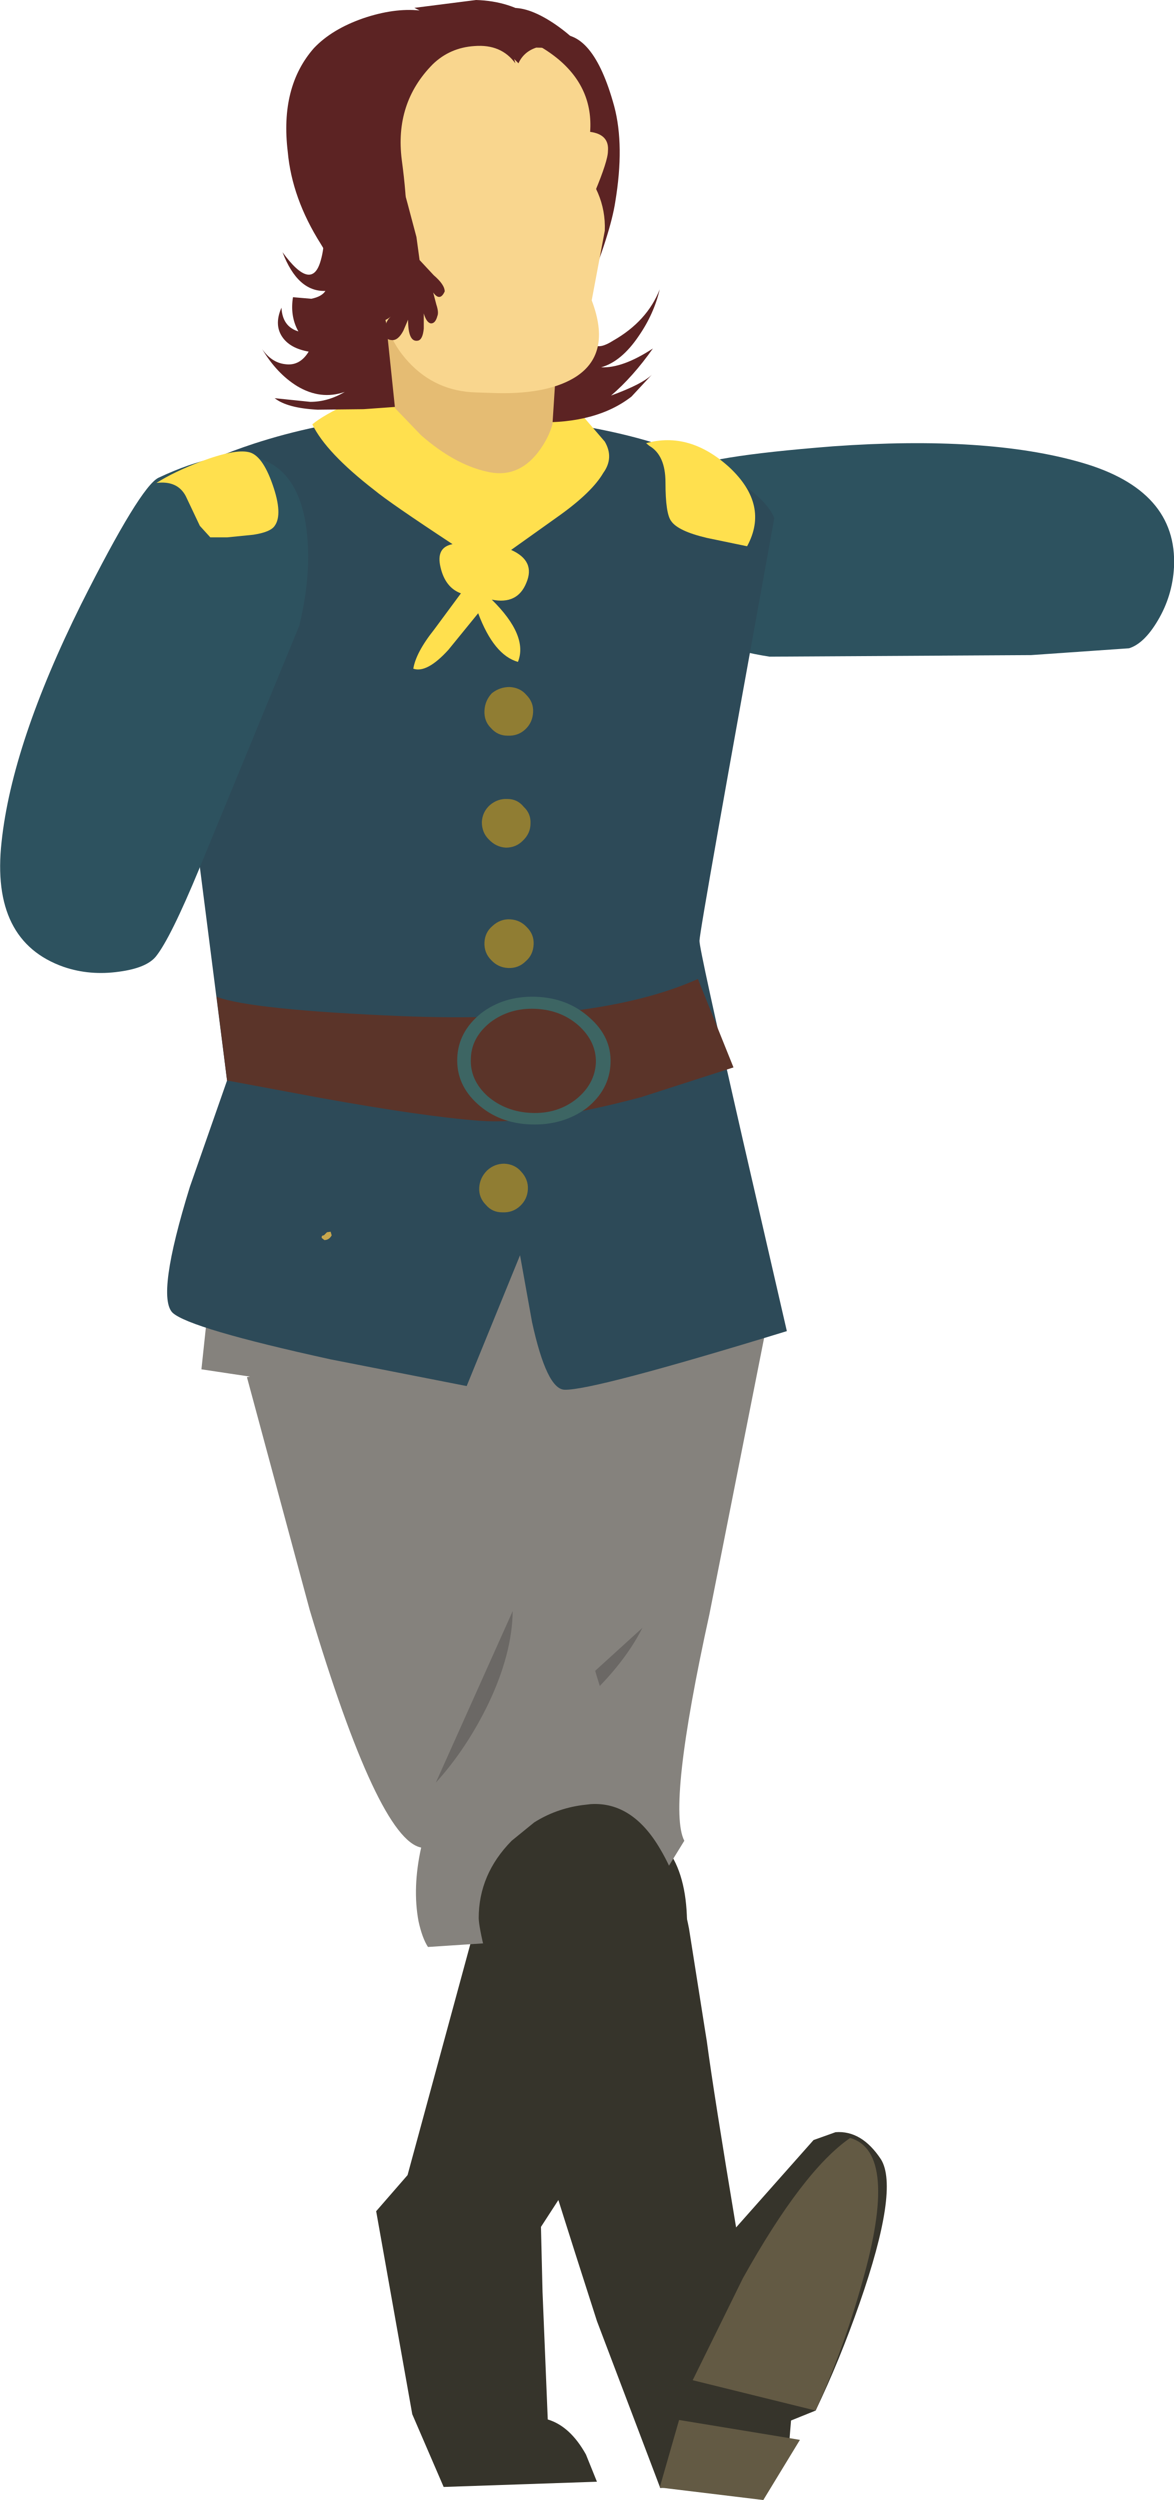 <?xml version="1.0" encoding="UTF-8" standalone="no"?>
<svg xmlns:xlink="http://www.w3.org/1999/xlink" height="238.9px" width="112.2px" xmlns="http://www.w3.org/2000/svg">
  <g transform="matrix(1.0, 0.0, 0.0, 1.0, -32.55, -1.8)">
    <path d="M98.1 46.75 Q99.45 45.45 112.15 44.45 126.9 43.4 135.9 46.0 145.1 48.65 144.75 56.0 144.6 58.75 143.2 61.1 141.9 63.3 140.45 63.75 L131.1 64.4 106.1 64.55 Q100.25 63.65 96.25 60.95 88.35 55.65 98.1 46.75" fill="#2d525f" fill-rule="evenodd" stroke="none"/>
    <path d="M80.65 135.7 Q77.35 136.55 51.8 132.65 L54.35 108.7 99.1 106.05 Q104.95 128.25 104.9 130.55 104.85 132.0 94.0 133.7 L80.65 135.7" fill="#85827d" fill-rule="evenodd" stroke="none"/>
    <path d="M71.5 209.65 L80.55 176.35 82.1 175.35 91.8 175.85 Q98.5 177.1 98.2 186.55 98.05 191.25 96.5 195.7 L84.25 214.6 84.4 220.8 84.9 233.0 Q87.05 233.65 88.55 236.35 L89.6 238.95 74.95 239.45 71.95 232.5 68.5 213.1 71.5 209.65" fill="#36342b" fill-rule="evenodd" stroke="none"/>
    <path d="M72.6 184.25 Q72.5 183.3 72.9 181.65 73.7 178.4 76.2 175.15 72.9 172.85 76.7 150.05 81.2 127.55 81.1 127.1 L106.3 126.0 100.35 156.05 Q96.3 174.5 97.95 177.7 L95.95 180.95 91.75 187.1 Q89.95 189.5 81.05 187.1 L72.6 184.25" fill="#85827d" fill-rule="evenodd" stroke="none"/>
    <path d="M93.95 157.35 Q92.05 161.1 88.0 164.7 84.2 168.0 80.15 169.9 L93.95 157.35" fill="#6b6865" fill-rule="evenodd" stroke="none"/>
    <path d="M56.15 133.4 L81.95 128.35 Q83.95 139.9 86.95 152.2 91.4 170.3 94.3 172.55 L93.9 176.15 92.7 183.25 Q92.0 186.1 82.65 187.25 L73.45 187.85 Q72.9 187.0 72.55 185.4 71.95 182.2 72.8 178.35 68.7 177.55 62.15 155.65 L56.15 133.4" fill="#85827d" fill-rule="evenodd" stroke="none"/>
    <path d="M81.55 155.75 Q81.5 159.8 79.25 164.55 77.15 168.9 74.2 172.15 L81.55 155.75" fill="#6b6865" fill-rule="evenodd" stroke="none"/>
    <path d="M99.9 195.6 L100.1 196.85 Q100.75 201.75 102.9 214.65 L110.3 206.3 112.4 205.55 Q114.9 205.35 116.75 208.15 118.5 211.0 114.7 221.9 112.8 227.35 110.5 232.15 L108.15 233.1 107.85 236.75 Q107.35 237.35 105.5 238.0 101.95 239.35 95.65 239.55 L89.6 223.6 87.55 217.2 Q78.4 188.45 78.3 185.1 78.3 180.9 81.45 177.7 L83.6 175.95 Q85.65 174.65 88.15 174.3 L89.0 174.2 Q93.0 173.95 95.65 178.5 97.55 181.7 98.4 186.1 L99.9 195.6" fill="#36342b" fill-rule="evenodd" stroke="none"/>
    <path d="M97.45 233.05 L109.0 234.95 105.5 240.7 95.6 239.5 97.45 233.05" fill="#635a44" fill-rule="evenodd" stroke="none"/>
    <path d="M114.95 219.9 Q113.2 226.2 110.5 232.15 L98.75 229.25 103.55 219.5 Q109.3 209.2 113.8 206.1 118.5 207.45 114.95 219.9" fill="#635a44" fill-rule="evenodd" stroke="none"/>
    <path d="M106.55 51.3 Q99.4 90.7 99.4 91.7 99.35 92.35 103.55 110.75 L107.75 129.0 Q89.15 134.7 86.5 134.6 84.8 134.55 83.4 128.15 L82.25 121.75 77.15 134.25 64.15 131.7 Q50.7 128.75 49.05 127.25 47.45 125.7 50.7 115.2 L54.25 105.05 50.75 77.6 47.25 49.15 Q47.3 48.6 49.75 47.2 52.7 45.55 56.8 44.2 68.6 40.35 82.2 41.7 95.5 43.05 102.35 47.3 105.8 49.45 106.55 51.3" fill="#2d4a58" fill-rule="evenodd" stroke="none"/>
    <path d="M47.7 47.45 Q59.65 41.85 61.65 51.2 62.55 55.85 61.15 61.6 L51.6 84.8 Q48.85 91.45 47.45 93.2 46.55 94.3 43.95 94.65 41.15 95.05 38.65 94.2 31.65 91.75 32.7 82.25 33.7 72.85 40.3 59.55 45.95 48.3 47.7 47.45" fill="#2d525f" fill-rule="evenodd" stroke="none"/>
    <path d="M87.9 41.15 L90.35 44.0 Q91.25 45.55 90.2 47.0 89.15 48.8 86.1 51.0 L81.4 54.35 Q83.75 55.4 82.85 57.5 82.0 59.6 79.55 59.1 83.05 62.55 82.05 65.05 79.75 64.4 78.25 60.4 L75.4 63.9 Q73.35 66.15 72.05 65.7 72.3 64.15 74.05 61.95 L76.6 58.5 Q75.1 57.95 74.65 56.0 74.2 54.1 75.8 53.8 69.8 49.85 68.35 48.65 63.7 45.05 62.4 42.35 63.4 41.5 66.05 40.25 L69.7 38.1 69.85 37.75 Q72.85 34.25 79.25 36.1 84.7 37.65 87.9 41.15" fill="#ffe04e" fill-rule="evenodd" stroke="none"/>
    <path d="M51.75 45.9 Q54.95 44.7 56.3 45.0 57.6 45.25 58.6 48.1 59.6 50.95 58.8 52.05 58.4 52.65 56.75 52.9 L54.25 53.15 52.65 53.15 51.65 52.05 50.3 49.2 Q49.5 47.7 47.5 47.95 49.15 46.9 51.75 45.9" fill="#ffe04e" fill-rule="evenodd" stroke="none"/>
    <path d="M94.6 44.4 L94.3 44.15 Q98.45 43.0 102.25 46.45 106.1 50.05 103.95 54.0 L100.1 53.2 Q97.35 52.55 96.7 51.6 96.15 50.9 96.15 47.9 96.15 45.3 94.6 44.4" fill="#ffe04e" fill-rule="evenodd" stroke="none"/>
    <path d="M83.5 69.85 Q83.45 70.85 82.75 71.5 82.05 72.15 81.05 72.1 80.1 72.1 79.45 71.35 78.8 70.7 78.85 69.7 78.9 68.75 79.55 68.05 80.3 67.45 81.25 67.45 82.25 67.5 82.85 68.2 83.55 68.9 83.5 69.85" fill="#907d33" fill-rule="evenodd" stroke="none"/>
    <path d="M83.25 80.5 Q83.25 81.45 82.5 82.15 81.85 82.8 80.9 82.8 79.95 82.75 79.25 82.0 78.6 81.35 78.6 80.35 78.65 79.4 79.35 78.75 80.1 78.1 81.05 78.15 82.0 78.15 82.6 78.9 83.3 79.55 83.25 80.5" fill="#907d33" fill-rule="evenodd" stroke="none"/>
    <path d="M83.55 92.05 Q83.5 93.05 82.8 93.65 82.1 94.35 81.1 94.3 80.15 94.25 79.5 93.55 78.8 92.85 78.85 91.85 78.9 90.9 79.6 90.3 80.35 89.6 81.3 89.65 82.25 89.7 82.9 90.4 83.6 91.1 83.55 92.05" fill="#907d33" fill-rule="evenodd" stroke="none"/>
    <path d="M83.0 115.45 Q82.95 116.4 82.25 117.05 81.55 117.7 80.55 117.65 79.6 117.65 79.0 116.95 78.3 116.25 78.35 115.3 78.4 114.35 79.1 113.65 79.8 113.0 80.75 113.0 81.75 113.05 82.35 113.75 83.05 114.5 83.0 115.45" fill="#907d33" fill-rule="evenodd" stroke="none"/>
    <path d="M53.25 97.05 Q56.55 98.3 70.95 98.9 89.65 99.65 99.25 95.35 L102.65 103.8 93.8 106.65 Q83.8 109.3 78.4 108.9 73.05 108.5 63.1 106.7 L54.25 105.05 53.25 97.05" fill="#5b3429" fill-rule="evenodd" stroke="none"/>
    <path d="M83.75 97.05 Q86.8 97.15 88.9 99.05 91.0 100.9 90.9 103.4 90.8 105.95 88.6 107.7 86.35 109.35 83.3 109.25 80.25 109.15 78.2 107.3 76.15 105.45 76.25 102.9 76.35 100.4 78.5 98.65 80.7 96.95 83.75 97.05" fill="#3d6563" fill-rule="evenodd" stroke="none"/>
    <path d="M83.7 98.2 Q86.15 98.3 87.85 99.8 89.55 101.35 89.5 103.35 89.4 105.4 87.6 106.85 85.8 108.25 83.35 108.15 80.9 108.05 79.15 106.55 77.45 105.0 77.55 102.95 77.6 100.95 79.4 99.5 81.25 98.1 83.7 98.2" fill="#5b3429" fill-rule="evenodd" stroke="none"/>
    <path d="M63.55 120.3 L63.3 120.1 Q63.25 119.85 63.5 119.85 L63.8 119.55 64.15 119.5 64.25 119.85 Q64.0 120.3 63.55 120.3" fill="#c7a74d" fill-rule="evenodd" stroke="none"/>
    <path d="M91.35 21.1 Q90.9 24.05 88.55 29.9 87.0 35.15 88.85 38.65 86.9 39.3 84.65 37.3 82.85 35.8 81.65 33.6 79.75 30.0 79.35 24.25 79.0 19.05 80.0 14.6 L85.55 5.15 Q89.2 4.45 91.25 11.95 92.25 15.7 91.35 21.1" fill="#5c2323" fill-rule="evenodd" stroke="none"/>
    <path d="M95.6 29.45 Q95.05 31.8 93.6 33.9 91.95 36.35 90.0 36.9 92.05 37.0 94.95 35.1 93.05 37.8 90.95 39.6 93.95 38.5 94.85 37.6 L92.9 39.7 Q89.55 42.3 83.85 42.15 L74.35 40.8 70.8 40.65 67.3 40.9 62.9 40.95 Q60.0 40.8 58.8 39.85 L62.2 40.2 Q63.9 40.2 65.5 39.25 63.2 40.05 60.95 38.7 59.0 37.5 57.6 35.15 58.5 36.45 59.8 36.6 61.2 36.8 62.05 35.4 60.35 35.1 59.6 34.1 58.7 32.9 59.45 31.2 59.55 33.2 61.4 33.55 63.25 33.9 64.4 32.35 65.65 31.0 64.95 28.65 64.55 27.3 63.2 25.1 60.45 20.75 60.05 16.3 59.3 10.1 62.55 6.4 64.25 4.6 67.25 3.55 70.2 2.55 72.65 2.8 L72.15 2.55 78.05 1.8 Q81.3 1.9 83.6 3.55 86.4 5.55 87.2 9.65 87.7 12.15 87.6 17.1 87.5 26.35 88.55 32.85 88.85 34.5 89.35 34.75 89.9 35.15 91.15 34.35 94.4 32.5 95.6 29.45" fill="#5c2323" fill-rule="evenodd" stroke="none"/>
    <path d="M69.2 30.25 L86.15 29.85 85.35 42.35 Q84.95 43.75 83.95 45.05 81.95 47.6 79.0 46.85 75.95 46.15 72.8 43.4 L70.3 40.8 69.2 30.25" fill="#e5bc73" fill-rule="evenodd" stroke="none"/>
    <path d="M89.4 20.15 L83.9 24.9 Q81.0 26.75 77.25 26.6 72.9 26.45 70.0 23.3 67.05 20.15 67.2 15.8 67.35 11.6 71.55 8.2 75.6 4.9 80.05 5.05 83.1 5.15 85.9 7.45 89.25 10.25 88.95 14.4 90.8 14.65 90.65 16.25 90.65 17.15 89.4 20.15" fill="#f9d68e" fill-rule="evenodd" stroke="none"/>
    <path d="M87.35 37.95 Q84.6 39.55 79.55 39.35 L78.05 39.3 Q74.2 39.2 71.6 36.4 69.0 33.6 69.15 29.8 L69.4 22.5 Q69.55 18.7 72.35 16.1 75.2 13.5 79.0 13.6 L80.5 13.65 Q84.3 13.8 87.4 16.95 90.5 20.05 90.35 23.85 L89.1 30.5 Q91.1 35.75 87.35 37.95" fill="#f9d68e" fill-rule="evenodd" stroke="none"/>
    <path d="M67.0 10.15 Q69.05 8.5 70.75 8.25 L70.6 9.5 Q67.4 11.3 67.7 15.25 68.0 19.0 70.9 20.95 71.4 21.2 71.05 19.6 L71.5 21.25 72.35 24.45 72.65 26.65 74.0 28.1 Q75.05 29.0 75.05 29.65 74.6 30.65 73.95 29.75 L74.25 30.9 Q74.5 31.65 74.35 32.0 74.15 32.75 73.7 32.7 73.3 32.6 73.05 31.75 L73.05 33.2 Q72.95 34.25 72.5 34.35 71.55 34.55 71.55 32.35 L71.1 33.4 Q70.6 34.35 70.0 34.3 69.2 34.25 69.3 33.3 69.4 32.5 69.9 32.05 69.2 32.65 68.3 32.5 67.3 32.35 67.4 31.35 67.45 30.75 68.35 30.0 L69.4 28.65 69.55 26.2 69.2 23.7 67.85 22.55 66.2 21.5 Q64.45 19.85 63.9 17.6 63.15 15.15 64.3 13.2 65.1 11.7 67.0 10.15" fill="#5c2323" fill-rule="evenodd" stroke="none"/>
    <path d="M65.6 14.85 Q65.55 10.8 67.85 8.05 69.25 6.3 71.5 5.2 74.25 3.85 75.95 4.9 73.25 7.25 72.05 8.9 70.25 11.4 70.0 14.2 69.85 16.0 70.85 19.9 L71.3 21.05 71.25 22.3 68.15 21.5 Q65.7 18.9 65.6 14.85" fill="#56412a" fill-rule="evenodd" stroke="none"/>
    <path d="M75.75 2.55 Q80.8 3.5 81.8 7.85 80.45 6.0 77.9 6.2 75.55 6.35 73.9 7.95 70.25 11.65 70.95 17.1 71.85 23.75 71.0 26.85 69.6 31.9 63.65 31.45 66.6 26.65 65.75 21.4 L64.95 15.6 Q64.7 12.2 65.45 9.85 66.7 5.85 70.9 4.15 74.7 2.65 78.75 3.7 L75.75 2.55" fill="#5c2323" fill-rule="evenodd" stroke="none"/>
    <path d="M82.1 7.85 L78.75 4.5 Q80.75 0.8 85.65 4.15 90.55 7.55 89.2 11.15 L88.05 8.5 Q87.25 6.85 86.1 6.4 L83.8 6.35 Q82.6 6.75 82.1 7.85" fill="#5c2323" fill-rule="evenodd" stroke="none"/>
    <path d="M62.25 12.05 Q62.45 6.6 66.45 5.45 L67.75 33.75 Q66.55 37.85 63.3 35.7 60.0 33.6 60.55 30.2 L62.3 30.35 Q63.3 30.15 63.65 29.6 61.0 29.7 59.55 25.9 62.35 29.75 63.2 26.7 63.85 24.5 63.25 20.6 62.2 13.9 62.25 12.05" fill="#5c2323" fill-rule="evenodd" stroke="none"/>
  </g>
</svg>
